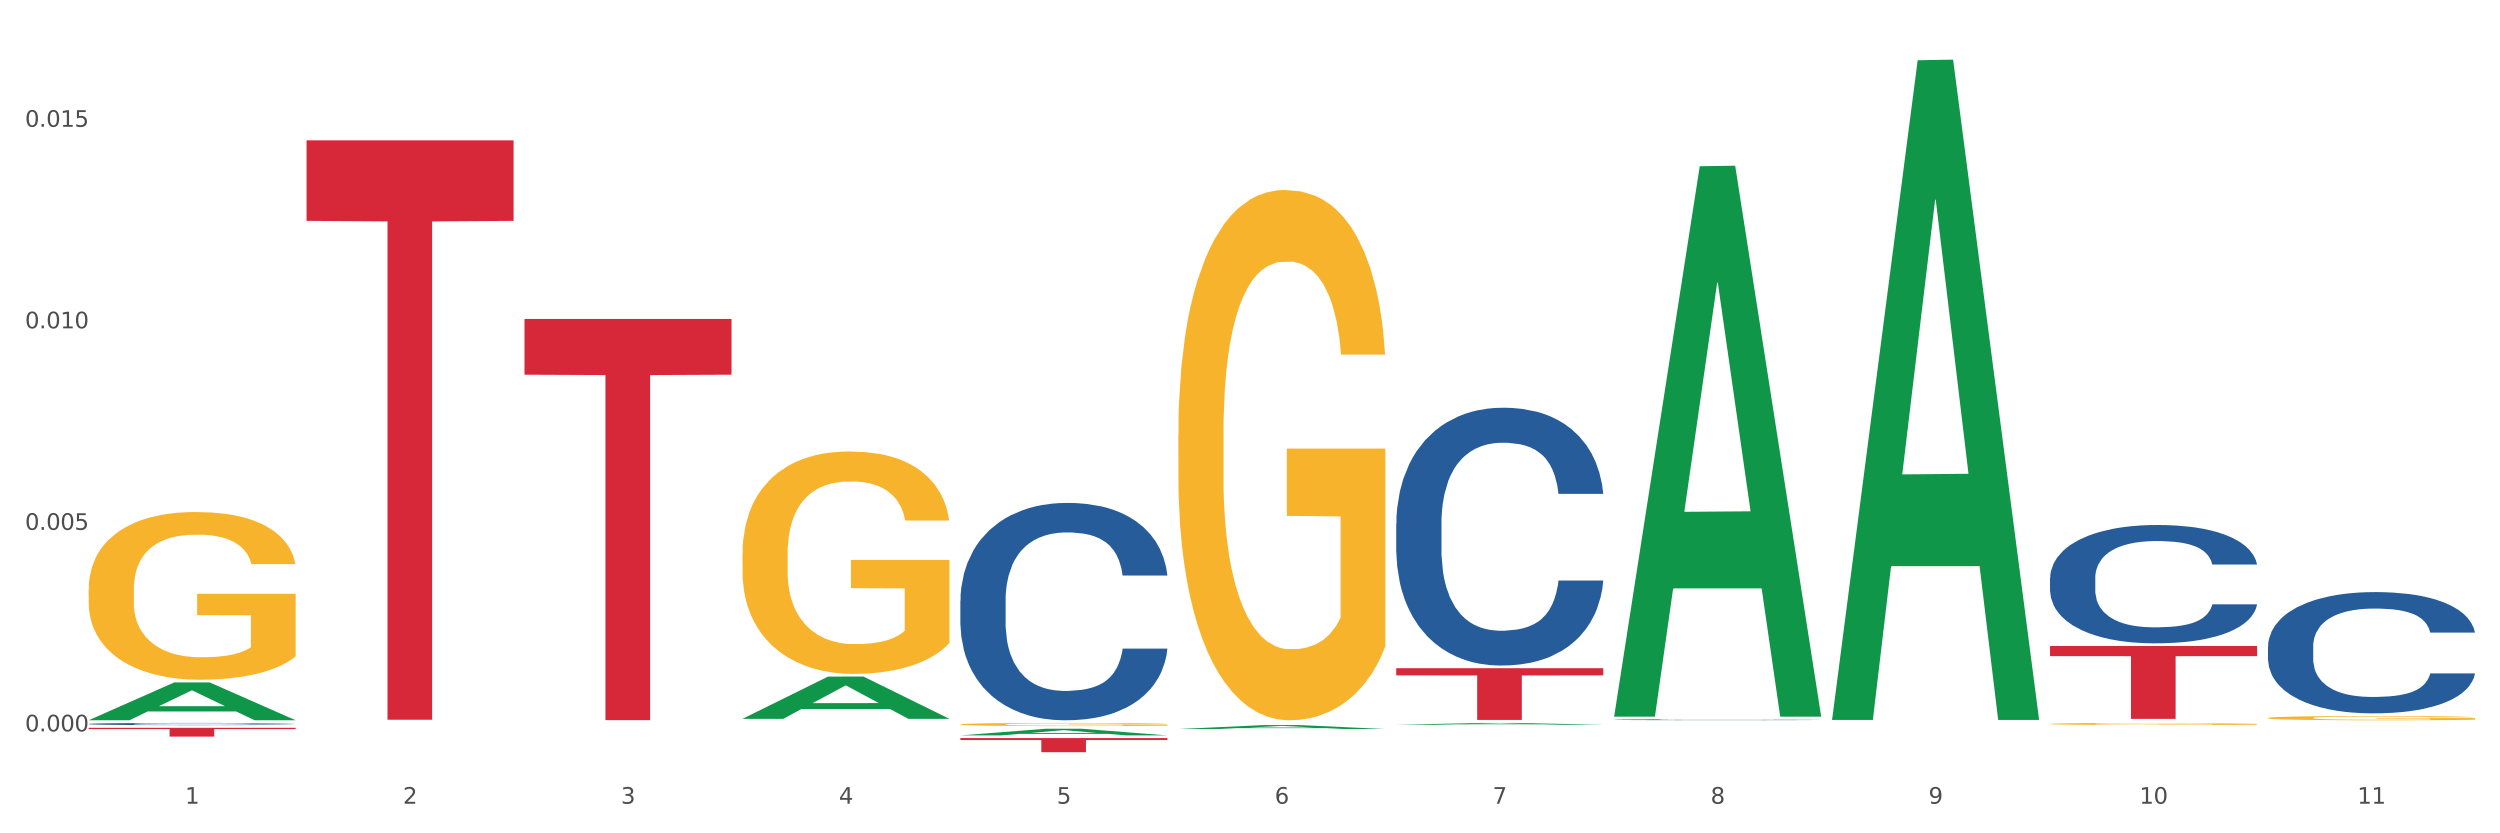 <?xml version="1.0" encoding="utf-8" standalone="no"?>
<!DOCTYPE svg PUBLIC "-//W3C//DTD SVG 1.1//EN"
  "http://www.w3.org/Graphics/SVG/1.1/DTD/svg11.dtd">
<svg xmlns:xlink="http://www.w3.org/1999/xlink" width="1080pt" height="360pt" viewBox="0 0 1080 360" xmlns="http://www.w3.org/2000/svg" version="1.1">
 <rect x="0" y="0" width="1080" height="360" fill="#333333" stroke="none"/>
 <defs>
  <style type="text/css">*{stroke-linejoin: round; stroke-linecap: butt}</style>
 </defs>
 <g id="figure_1">
  <g id="patch_1">
   <path d="M 0 360 
L 1080 360 
L 1080 0 
L 0 0 
z
" style="fill: #ffffff; stroke: #ffffff; stroke-linejoin: miter"/>
  </g>
  <g id="axes_1">
   <g id="matplotlib.axis_1">
    <g id="xtick_1">
     <g id="text_1">
      <!-- 1 -->
      <g style="fill: #4d4d4d" transform="translate(79.949 347.204) scale(0.096 -0.096)">
       <defs>
        <path id="DejaVuSans-31" d="M 794 531 
L 1825 531 
L 1825 4091 
L 703 3866 
L 703 4441 
L 1819 4666 
L 2450 4666 
L 2450 531 
L 3481 531 
L 3481 0 
L 794 0 
L 794 531 
z
" transform="scale(0.016)"/>
       </defs>
       <use xlink:href="#DejaVuSans-31"/>
      </g>
     </g>
    </g>
    <g id="xtick_2">
     <g id="text_2">
      <!-- 2 -->
      <g style="fill: #4d4d4d" transform="translate(174.097 347.204) scale(0.096 -0.096)">
       <defs>
        <path id="DejaVuSans-32" d="M 1228 531 
L 3431 531 
L 3431 0 
L 469 0 
L 469 531 
Q 828 903 1448 1529 
Q 2069 2156 2228 2338 
Q 2531 2678 2651 2914 
Q 2772 3150 2772 3378 
Q 2772 3750 2511 3984 
Q 2250 4219 1831 4219 
Q 1534 4219 1204 4116 
Q 875 4013 500 3803 
L 500 4441 
Q 881 4594 1212 4672 
Q 1544 4750 1819 4750 
Q 2544 4750 2975 4387 
Q 3406 4025 3406 3419 
Q 3406 3131 3298 2873 
Q 3191 2616 2906 2266 
Q 2828 2175 2409 1742 
Q 1991 1309 1228 531 
z
" transform="scale(0.016)"/>
       </defs>
       <use xlink:href="#DejaVuSans-32"/>
      </g>
     </g>
    </g>
    <g id="xtick_3">
     <g id="text_3">
      <!-- 3 -->
      <g style="fill: #4d4d4d" transform="translate(268.244 347.204) scale(0.096 -0.096)">
       <defs>
        <path id="DejaVuSans-33" d="M 2597 2516 
Q 3050 2419 3304 2112 
Q 3559 1806 3559 1356 
Q 3559 666 3084 287 
Q 2609 -91 1734 -91 
Q 1441 -91 1130 -33 
Q 819 25 488 141 
L 488 750 
Q 750 597 1062 519 
Q 1375 441 1716 441 
Q 2309 441 2620 675 
Q 2931 909 2931 1356 
Q 2931 1769 2642 2001 
Q 2353 2234 1838 2234 
L 1294 2234 
L 1294 2753 
L 1863 2753 
Q 2328 2753 2575 2939 
Q 2822 3125 2822 3475 
Q 2822 3834 2567 4026 
Q 2313 4219 1838 4219 
Q 1578 4219 1281 4162 
Q 984 4106 628 3988 
L 628 4550 
Q 988 4650 1302 4700 
Q 1616 4750 1894 4750 
Q 2613 4750 3031 4423 
Q 3450 4097 3450 3541 
Q 3450 3153 3228 2886 
Q 3006 2619 2597 2516 
z
" transform="scale(0.016)"/>
       </defs>
       <use xlink:href="#DejaVuSans-33"/>
      </g>
     </g>
    </g>
    <g id="xtick_4">
     <g id="text_4">
      <!-- 4 -->
      <g style="fill: #4d4d4d" transform="translate(362.392 347.204) scale(0.096 -0.096)">
       <defs>
        <path id="DejaVuSans-34" d="M 2419 4116 
L 825 1625 
L 2419 1625 
L 2419 4116 
z
M 2253 4666 
L 3047 4666 
L 3047 1625 
L 3713 1625 
L 3713 1100 
L 3047 1100 
L 3047 0 
L 2419 0 
L 2419 1100 
L 313 1100 
L 313 1709 
L 2253 4666 
z
" transform="scale(0.016)"/>
       </defs>
       <use xlink:href="#DejaVuSans-34"/>
      </g>
     </g>
    </g>
    <g id="xtick_5">
     <g id="text_5">
      <!-- 5 -->
      <g style="fill: #4d4d4d" transform="translate(456.54 347.204) scale(0.096 -0.096)">
       <defs>
        <path id="DejaVuSans-35" d="M 691 4666 
L 3169 4666 
L 3169 4134 
L 1269 4134 
L 1269 2991 
Q 1406 3038 1543 3061 
Q 1681 3084 1819 3084 
Q 2600 3084 3056 2656 
Q 3513 2228 3513 1497 
Q 3513 744 3044 326 
Q 2575 -91 1722 -91 
Q 1428 -91 1123 -41 
Q 819 9 494 109 
L 494 744 
Q 775 591 1075 516 
Q 1375 441 1709 441 
Q 2250 441 2565 725 
Q 2881 1009 2881 1497 
Q 2881 1984 2565 2268 
Q 2250 2553 1709 2553 
Q 1456 2553 1204 2497 
Q 953 2441 691 2322 
L 691 4666 
z
" transform="scale(0.016)"/>
       </defs>
       <use xlink:href="#DejaVuSans-35"/>
      </g>
     </g>
    </g>
    <g id="xtick_6">
     <g id="text_6">
      <!-- 6 -->
      <g style="fill: #4d4d4d" transform="translate(550.688 347.204) scale(0.096 -0.096)">
       <defs>
        <path id="DejaVuSans-36" d="M 2113 2584 
Q 1688 2584 1439 2293 
Q 1191 2003 1191 1497 
Q 1191 994 1439 701 
Q 1688 409 2113 409 
Q 2538 409 2786 701 
Q 3034 994 3034 1497 
Q 3034 2003 2786 2293 
Q 2538 2584 2113 2584 
z
M 3366 4563 
L 3366 3988 
Q 3128 4100 2886 4159 
Q 2644 4219 2406 4219 
Q 1781 4219 1451 3797 
Q 1122 3375 1075 2522 
Q 1259 2794 1537 2939 
Q 1816 3084 2150 3084 
Q 2853 3084 3261 2657 
Q 3669 2231 3669 1497 
Q 3669 778 3244 343 
Q 2819 -91 2113 -91 
Q 1303 -91 875 529 
Q 447 1150 447 2328 
Q 447 3434 972 4092 
Q 1497 4750 2381 4750 
Q 2619 4750 2861 4703 
Q 3103 4656 3366 4563 
z
" transform="scale(0.016)"/>
       </defs>
       <use xlink:href="#DejaVuSans-36"/>
      </g>
     </g>
    </g>
    <g id="xtick_7">
     <g id="text_7">
      <!-- 7 -->
      <g style="fill: #4d4d4d" transform="translate(644.835 347.204) scale(0.096 -0.096)">
       <defs>
        <path id="DejaVuSans-37" d="M 525 4666 
L 3525 4666 
L 3525 4397 
L 1831 0 
L 1172 0 
L 2766 4134 
L 525 4134 
L 525 4666 
z
" transform="scale(0.016)"/>
       </defs>
       <use xlink:href="#DejaVuSans-37"/>
      </g>
     </g>
    </g>
    <g id="xtick_8">
     <g id="text_8">
      <!-- 8 -->
      <g style="fill: #4d4d4d" transform="translate(738.983 347.204) scale(0.096 -0.096)">
       <defs>
        <path id="DejaVuSans-38" d="M 2034 2216 
Q 1584 2216 1326 1975 
Q 1069 1734 1069 1313 
Q 1069 891 1326 650 
Q 1584 409 2034 409 
Q 2484 409 2743 651 
Q 3003 894 3003 1313 
Q 3003 1734 2745 1975 
Q 2488 2216 2034 2216 
z
M 1403 2484 
Q 997 2584 770 2862 
Q 544 3141 544 3541 
Q 544 4100 942 4425 
Q 1341 4750 2034 4750 
Q 2731 4750 3128 4425 
Q 3525 4100 3525 3541 
Q 3525 3141 3298 2862 
Q 3072 2584 2669 2484 
Q 3125 2378 3379 2068 
Q 3634 1759 3634 1313 
Q 3634 634 3220 271 
Q 2806 -91 2034 -91 
Q 1263 -91 848 271 
Q 434 634 434 1313 
Q 434 1759 690 2068 
Q 947 2378 1403 2484 
z
M 1172 3481 
Q 1172 3119 1398 2916 
Q 1625 2713 2034 2713 
Q 2441 2713 2670 2916 
Q 2900 3119 2900 3481 
Q 2900 3844 2670 4047 
Q 2441 4250 2034 4250 
Q 1625 4250 1398 4047 
Q 1172 3844 1172 3481 
z
" transform="scale(0.016)"/>
       </defs>
       <use xlink:href="#DejaVuSans-38"/>
      </g>
     </g>
    </g>
    <g id="xtick_9">
     <g id="text_9">
      <!-- 9 -->
      <g style="fill: #4d4d4d" transform="translate(833.131 347.204) scale(0.096 -0.096)">
       <defs>
        <path id="DejaVuSans-39" d="M 703 97 
L 703 672 
Q 941 559 1184 500 
Q 1428 441 1663 441 
Q 2288 441 2617 861 
Q 2947 1281 2994 2138 
Q 2813 1869 2534 1725 
Q 2256 1581 1919 1581 
Q 1219 1581 811 2004 
Q 403 2428 403 3163 
Q 403 3881 828 4315 
Q 1253 4750 1959 4750 
Q 2769 4750 3195 4129 
Q 3622 3509 3622 2328 
Q 3622 1225 3098 567 
Q 2575 -91 1691 -91 
Q 1453 -91 1209 -44 
Q 966 3 703 97 
z
M 1959 2075 
Q 2384 2075 2632 2365 
Q 2881 2656 2881 3163 
Q 2881 3666 2632 3958 
Q 2384 4250 1959 4250 
Q 1534 4250 1286 3958 
Q 1038 3666 1038 3163 
Q 1038 2656 1286 2365 
Q 1534 2075 1959 2075 
z
" transform="scale(0.016)"/>
       </defs>
       <use xlink:href="#DejaVuSans-39"/>
      </g>
     </g>
    </g>
    <g id="xtick_10">
     <g id="text_10">
      <!-- 10 -->
      <g style="fill: #4d4d4d" transform="translate(924.224 347.204) scale(0.096 -0.096)">
       <defs>
        <path id="DejaVuSans-30" d="M 2034 4250 
Q 1547 4250 1301 3770 
Q 1056 3291 1056 2328 
Q 1056 1369 1301 889 
Q 1547 409 2034 409 
Q 2525 409 2770 889 
Q 3016 1369 3016 2328 
Q 3016 3291 2770 3770 
Q 2525 4250 2034 4250 
z
M 2034 4750 
Q 2819 4750 3233 4129 
Q 3647 3509 3647 2328 
Q 3647 1150 3233 529 
Q 2819 -91 2034 -91 
Q 1250 -91 836 529 
Q 422 1150 422 2328 
Q 422 3509 836 4129 
Q 1250 4750 2034 4750 
z
" transform="scale(0.016)"/>
       </defs>
       <use xlink:href="#DejaVuSans-31"/>
       <use xlink:href="#DejaVuSans-30" transform="translate(63.623 0)"/>
      </g>
     </g>
    </g>
    <g id="xtick_11">
     <g id="text_11">
      <!-- 11 -->
      <g style="fill: #4d4d4d" transform="translate(1018.372 347.204) scale(0.096 -0.096)">
       <use xlink:href="#DejaVuSans-31"/>
       <use xlink:href="#DejaVuSans-31" transform="translate(63.623 0)"/>
      </g>
     </g>
    </g>
    <g id="xtick_12"/>
    <g id="xtick_13"/>
    <g id="xtick_14"/>
    <g id="xtick_15"/>
    <g id="xtick_16"/>
    <g id="xtick_17"/>
    <g id="xtick_18"/>
    <g id="xtick_19"/>
    <g id="xtick_20"/>
    <g id="xtick_21"/>
   </g>
   <g id="matplotlib.axis_2">
    <g id="ytick_1">
     <g id="text_12">
      <!-- 0.000 -->
      <g style="fill: #4d4d4d" transform="translate(10.8 315.959) scale(0.096 -0.096)">
       <defs>
        <path id="DejaVuSans-2e" d="M 684 794 
L 1344 794 
L 1344 0 
L 684 0 
L 684 794 
z
" transform="scale(0.016)"/>
       </defs>
       <use xlink:href="#DejaVuSans-30"/>
       <use xlink:href="#DejaVuSans-2e" transform="translate(63.623 0)"/>
       <use xlink:href="#DejaVuSans-30" transform="translate(95.41 0)"/>
       <use xlink:href="#DejaVuSans-30" transform="translate(159.033 0)"/>
       <use xlink:href="#DejaVuSans-30" transform="translate(222.656 0)"/>
      </g>
     </g>
    </g>
    <g id="ytick_2">
     <g id="text_13">
      <!-- 0.005 -->
      <g style="fill: #4d4d4d" transform="translate(10.8 228.897) scale(0.096 -0.096)">
       <use xlink:href="#DejaVuSans-30"/>
       <use xlink:href="#DejaVuSans-2e" transform="translate(63.623 0)"/>
       <use xlink:href="#DejaVuSans-30" transform="translate(95.41 0)"/>
       <use xlink:href="#DejaVuSans-30" transform="translate(159.033 0)"/>
       <use xlink:href="#DejaVuSans-35" transform="translate(222.656 0)"/>
      </g>
     </g>
    </g>
    <g id="ytick_3">
     <g id="text_14">
      <!-- 0.010 -->
      <g style="fill: #4d4d4d" transform="translate(10.8 141.836) scale(0.096 -0.096)">
       <use xlink:href="#DejaVuSans-30"/>
       <use xlink:href="#DejaVuSans-2e" transform="translate(63.623 0)"/>
       <use xlink:href="#DejaVuSans-30" transform="translate(95.41 0)"/>
       <use xlink:href="#DejaVuSans-31" transform="translate(159.033 0)"/>
       <use xlink:href="#DejaVuSans-30" transform="translate(222.656 0)"/>
      </g>
     </g>
    </g>
    <g id="ytick_4">
     <g id="text_15">
      <!-- 0.015 -->
      <g style="fill: #4d4d4d" transform="translate(10.8 54.775) scale(0.096 -0.096)">
       <use xlink:href="#DejaVuSans-30"/>
       <use xlink:href="#DejaVuSans-2e" transform="translate(63.623 0)"/>
       <use xlink:href="#DejaVuSans-30" transform="translate(95.41 0)"/>
       <use xlink:href="#DejaVuSans-31" transform="translate(159.033 0)"/>
       <use xlink:href="#DejaVuSans-35" transform="translate(222.656 0)"/>
      </g>
     </g>
    </g>
    <g id="ytick_5"/>
    <g id="ytick_6"/>
    <g id="ytick_7"/>
   </g>
   <g id="PolyCollection_1">
    <path d="M 38.283 311.134 
L 38.375 311.119 
L 75.258 294.81 
L 90.564 294.795 
L 127.723 311.165 
L 110.02 311.165 
L 101.998 307.353 
L 63.916 307.353 
L 63.64 307.415 
L 55.894 311.165 
L 38.283 311.165 
L 38.283 311.134 
L 68.711 305.078 
L 97.203 305.063 
L 83.095 298.284 
L 82.911 298.254 
L 82.727 298.3 
L 68.619 305.063 
L 68.711 305.078 
L 38.283 311.134 
z
" clip-path="url(#p8e121daa1c)" style="fill: #109648"/>
    <path d="M 38.283 254.676 
L 38.389 254.61 
L 38.389 252.228 
L 38.6 250.177 
L 39.656 245.214 
L 41.24 241.112 
L 42.401 238.928 
L 43.563 237.141 
L 44.936 235.355 
L 46.625 233.502 
L 49.687 230.789 
L 51.588 229.4 
L 53.911 227.944 
L 58.135 225.827 
L 61.197 224.636 
L 64.365 223.643 
L 69.54 222.452 
L 72.919 221.923 
L 76.509 221.526 
L 80.838 221.261 
L 84.112 221.195 
L 91.292 221.394 
L 97.417 221.989 
L 100.374 222.452 
L 104.175 223.246 
L 106.182 223.776 
L 109.455 224.834 
L 112.834 226.224 
L 115.157 227.415 
L 118.642 229.665 
L 121.282 231.914 
L 123.711 234.693 
L 124.978 236.612 
L 125.928 238.399 
L 126.773 240.45 
L 127.618 243.692 
L 108.61 243.692 
L 107.871 241.376 
L 106.71 239.193 
L 105.02 237.075 
L 103.542 235.752 
L 101.007 234.098 
L 98.684 233.039 
L 96.256 232.245 
L 93.299 231.583 
L 90.976 231.253 
L 87.702 230.988 
L 81.261 231.054 
L 76.931 231.583 
L 73.975 232.245 
L 72.074 232.841 
L 70.384 233.502 
L 68.484 234.429 
L 66.266 235.818 
L 64.682 237.075 
L 63.098 238.663 
L 61.831 240.251 
L 60.669 242.104 
L 59.719 244.089 
L 58.98 246.14 
L 58.346 248.655 
L 57.818 252.823 
L 57.818 261.888 
L 58.03 263.939 
L 58.558 266.652 
L 59.191 268.704 
L 60.247 271.152 
L 61.197 272.806 
L 62.993 275.188 
L 64.999 277.173 
L 66.583 278.43 
L 68.167 279.489 
L 70.912 280.945 
L 73.975 282.136 
L 76.615 282.863 
L 80.205 283.525 
L 82.634 283.79 
L 84.745 283.922 
L 89.92 283.922 
L 93.616 283.724 
L 97.734 283.26 
L 100.902 282.665 
L 103.542 281.937 
L 106.498 280.746 
L 108.399 279.621 
L 108.399 265.792 
L 85.168 265.726 
L 85.168 256.529 
L 127.723 256.529 
L 127.723 283.525 
L 125.928 284.915 
L 123.922 286.172 
L 121.81 287.297 
L 118.642 288.686 
L 114.841 290.01 
L 111.461 290.936 
L 107.871 291.73 
L 103.647 292.458 
L 98.156 293.12 
L 94.777 293.384 
L 90.553 293.583 
L 85.59 293.649 
L 81.261 293.517 
L 77.037 293.186 
L 72.602 292.59 
L 68.272 291.73 
L 64.999 290.87 
L 61.725 289.811 
L 58.241 288.422 
L 55.495 287.098 
L 53.383 285.907 
L 51.06 284.385 
L 48.526 282.4 
L 46.625 280.614 
L 44.936 278.761 
L 43.14 276.379 
L 41.873 274.328 
L 40.606 271.747 
L 39.867 269.828 
L 39.022 266.851 
L 38.389 262.682 
L 38.283 254.676 
z
" clip-path="url(#p8e121daa1c)" style="fill: #f7b32b"/>
    <path d="M 226.578 137.78 
L 316.019 137.78 
L 316.019 161.866 
L 280.836 162.029 
L 280.836 311.104 
L 261.549 311.104 
L 261.549 162.029 
L 226.578 161.866 
L 226.578 137.943 
L 226.578 137.78 
z
" clip-path="url(#p8e121daa1c)" style="fill: #d62839"/>
    <path d="M 132.431 60.628 
L 221.871 60.628 
L 221.871 95.413 
L 186.688 95.648 
L 186.688 310.934 
L 167.401 310.934 
L 167.401 95.648 
L 132.431 95.413 
L 132.431 60.863 
L 132.431 60.628 
z
" clip-path="url(#p8e121daa1c)" style="fill: #d62839"/>
    <path d="M 38.283 314.422 
L 127.723 314.422 
L 127.723 314.95 
L 92.541 314.954 
L 92.541 318.224 
L 73.254 318.224 
L 73.254 314.954 
L 38.283 314.95 
L 38.283 314.425 
L 38.283 314.422 
z
" clip-path="url(#p8e121daa1c)" style="fill: #d62839"/>
    <path d="M 38.283 312.745 
L 38.389 312.744 
L 38.389 312.719 
L 38.706 312.686 
L 39.869 312.624 
L 41.349 312.577 
L 43.886 312.523 
L 45.261 312.5 
L 47.058 312.474 
L 50.758 312.433 
L 54.987 312.398 
L 57.947 312.378 
L 60.167 312.366 
L 65.136 312.344 
L 67.991 312.334 
L 70.951 312.326 
L 73.488 312.321 
L 77.717 312.315 
L 81.1 312.312 
L 85.012 312.311 
L 88.289 312.312 
L 92.624 312.316 
L 98.967 312.326 
L 101.399 312.332 
L 104.676 312.343 
L 108.059 312.357 
L 110.808 312.371 
L 113.98 312.391 
L 117.257 312.418 
L 120.429 312.451 
L 122.649 312.482 
L 124.446 312.515 
L 126.032 312.554 
L 127.195 312.598 
L 127.723 312.634 
L 108.376 312.634 
L 107.848 312.601 
L 106.79 312.566 
L 105.733 312.542 
L 104.57 312.523 
L 102.773 312.501 
L 101.187 312.487 
L 98.544 312.47 
L 96.113 312.459 
L 94.104 312.453 
L 91.672 312.448 
L 86.492 312.443 
L 82.792 312.443 
L 80.466 312.444 
L 77.611 312.449 
L 75.18 312.455 
L 72.325 312.465 
L 70.105 312.477 
L 67.885 312.492 
L 66.616 312.502 
L 64.713 312.522 
L 63.445 312.538 
L 61.753 312.565 
L 60.802 312.584 
L 59.11 312.635 
L 58.37 312.672 
L 58.053 312.697 
L 57.841 312.725 
L 57.841 312.863 
L 58.476 312.924 
L 59.004 312.951 
L 59.85 312.981 
L 61.436 313.019 
L 63.762 313.057 
L 66.193 313.085 
L 68.202 313.101 
L 70.105 313.114 
L 72.008 313.123 
L 74.334 313.132 
L 76.237 313.137 
L 79.091 313.143 
L 82.475 313.145 
L 85.118 313.145 
L 90.509 313.141 
L 92.941 313.136 
L 95.267 313.13 
L 97.804 313.121 
L 99.813 313.11 
L 100.976 313.102 
L 102.879 313.085 
L 104.359 313.068 
L 105.628 313.048 
L 106.473 313.03 
L 107.425 313.004 
L 108.165 312.974 
L 108.376 312.958 
L 127.723 312.958 
L 127.3 312.989 
L 126.56 313.02 
L 125.08 313.062 
L 123.917 313.085 
L 122.12 313.114 
L 120.217 313.139 
L 117.574 313.166 
L 115.142 313.187 
L 112.605 313.204 
L 109.856 313.22 
L 104.887 313.242 
L 103.09 313.248 
L 99.284 313.259 
L 96.324 313.265 
L 91.989 313.271 
L 87.549 313.275 
L 82.897 313.276 
L 78.774 313.274 
L 74.228 313.269 
L 71.374 313.263 
L 68.202 313.255 
L 64.502 313.243 
L 61.013 313.228 
L 57.736 313.21 
L 54.67 313.19 
L 51.815 313.167 
L 48.115 313.129 
L 45.366 313.092 
L 43.358 313.058 
L 41.983 313.029 
L 40.609 312.992 
L 39.869 312.967 
L 38.706 312.905 
L 38.283 312.848 
L 38.283 312.745 
z
" clip-path="url(#p8e121daa1c)" style="fill: #255c99"/>
    <path d="M 414.874 259.449 
L 414.979 259.363 
L 414.979 256.961 
L 415.297 253.702 
L 416.46 247.699 
L 417.94 243.153 
L 420.477 237.836 
L 421.851 235.606 
L 423.649 233.119 
L 427.349 229.088 
L 431.578 225.657 
L 434.538 223.77 
L 436.758 222.569 
L 441.727 220.425 
L 444.581 219.482 
L 447.542 218.71 
L 450.079 218.195 
L 454.308 217.595 
L 457.691 217.338 
L 461.603 217.252 
L 464.88 217.338 
L 469.214 217.681 
L 475.558 218.71 
L 477.989 219.31 
L 481.267 220.34 
L 484.65 221.712 
L 487.399 223.084 
L 490.57 225.057 
L 493.848 227.63 
L 497.019 230.889 
L 499.239 233.891 
L 501.037 237.064 
L 502.622 240.923 
L 503.785 245.126 
L 504.314 248.642 
L 484.967 248.642 
L 484.438 245.469 
L 483.381 242.038 
L 482.324 239.723 
L 481.161 237.836 
L 479.364 235.692 
L 477.778 234.319 
L 475.135 232.69 
L 472.703 231.661 
L 470.695 231.06 
L 468.263 230.546 
L 463.083 230.031 
L 459.382 230.031 
L 457.057 230.203 
L 454.202 230.631 
L 451.77 231.232 
L 448.916 232.261 
L 446.696 233.376 
L 444.476 234.834 
L 443.207 235.863 
L 441.304 237.75 
L 440.035 239.294 
L 438.344 241.952 
L 437.392 243.839 
L 435.701 248.728 
L 434.961 252.33 
L 434.644 254.817 
L 434.432 257.562 
L 434.432 270.941 
L 435.066 276.945 
L 435.595 279.518 
L 436.441 282.434 
L 438.027 286.207 
L 440.353 289.895 
L 442.784 292.554 
L 444.793 294.184 
L 446.696 295.384 
L 448.599 296.328 
L 450.925 297.185 
L 452.828 297.7 
L 455.682 298.215 
L 459.065 298.472 
L 461.708 298.472 
L 467.1 298.043 
L 469.532 297.614 
L 471.858 297.014 
L 474.395 296.07 
L 476.404 295.041 
L 477.566 294.269 
L 479.469 292.64 
L 480.95 290.924 
L 482.218 288.952 
L 483.064 287.237 
L 484.015 284.664 
L 484.756 281.748 
L 484.967 280.204 
L 504.314 280.204 
L 503.891 283.291 
L 503.151 286.293 
L 501.671 290.324 
L 500.508 292.64 
L 498.711 295.47 
L 496.808 297.871 
L 494.165 300.53 
L 491.733 302.503 
L 489.196 304.218 
L 486.447 305.762 
L 481.478 307.906 
L 479.681 308.506 
L 475.875 309.536 
L 472.915 310.136 
L 468.58 310.736 
L 464.14 311.079 
L 459.488 311.165 
L 455.365 310.994 
L 450.819 310.479 
L 447.964 309.964 
L 444.793 309.193 
L 441.093 307.992 
L 437.604 306.534 
L 434.326 304.818 
L 431.26 302.846 
L 428.406 300.616 
L 424.706 296.928 
L 421.957 293.326 
L 419.948 289.981 
L 418.574 287.151 
L 417.2 283.549 
L 416.46 281.061 
L 415.297 275.058 
L 414.874 269.483 
L 414.874 259.449 
z
" clip-path="url(#p8e121daa1c)" style="fill: #255c99"/>
    <path d="M 603.169 226.181 
L 603.275 226.079 
L 603.275 223.231 
L 603.592 219.365 
L 604.755 212.244 
L 606.235 206.852 
L 608.772 200.545 
L 610.147 197.9 
L 611.944 194.949 
L 615.644 190.168 
L 619.873 186.099 
L 622.833 183.861 
L 625.053 182.436 
L 630.022 179.893 
L 632.877 178.774 
L 635.837 177.858 
L 638.374 177.248 
L 642.603 176.536 
L 645.986 176.231 
L 649.898 176.129 
L 653.175 176.231 
L 657.51 176.638 
L 663.853 177.858 
L 666.285 178.57 
L 669.562 179.791 
L 672.945 181.419 
L 675.694 183.047 
L 678.866 185.387 
L 682.143 188.438 
L 685.315 192.304 
L 687.535 195.865 
L 689.332 199.629 
L 690.918 204.207 
L 692.081 209.192 
L 692.609 213.363 
L 673.262 213.363 
L 672.734 209.599 
L 671.676 205.53 
L 670.619 202.783 
L 669.456 200.545 
L 667.659 198.001 
L 666.073 196.374 
L 663.43 194.441 
L 660.999 193.22 
L 658.99 192.508 
L 656.558 191.897 
L 651.378 191.287 
L 647.678 191.287 
L 645.352 191.49 
L 642.497 191.999 
L 640.066 192.711 
L 637.211 193.932 
L 634.991 195.255 
L 632.771 196.984 
L 631.502 198.205 
L 629.599 200.443 
L 628.331 202.274 
L 626.639 205.428 
L 625.688 207.666 
L 623.996 213.465 
L 623.256 217.737 
L 622.939 220.688 
L 622.727 223.943 
L 622.727 239.813 
L 623.362 246.935 
L 623.89 249.987 
L 624.736 253.446 
L 626.322 257.922 
L 628.648 262.296 
L 631.079 265.45 
L 633.088 267.383 
L 634.991 268.807 
L 636.894 269.926 
L 639.22 270.944 
L 641.123 271.554 
L 643.977 272.164 
L 647.361 272.47 
L 650.004 272.47 
L 655.395 271.961 
L 657.827 271.452 
L 660.153 270.74 
L 662.69 269.621 
L 664.699 268.4 
L 665.862 267.485 
L 667.765 265.552 
L 669.245 263.517 
L 670.514 261.177 
L 671.359 259.143 
L 672.311 256.091 
L 673.051 252.632 
L 673.262 250.8 
L 692.609 250.8 
L 692.186 254.463 
L 691.446 258.024 
L 689.966 262.805 
L 688.803 265.552 
L 687.006 268.909 
L 685.103 271.757 
L 682.46 274.911 
L 680.028 277.251 
L 677.491 279.286 
L 674.742 281.117 
L 669.773 283.66 
L 667.976 284.372 
L 664.17 285.593 
L 661.21 286.305 
L 656.875 287.017 
L 652.435 287.424 
L 647.783 287.526 
L 643.66 287.322 
L 639.114 286.712 
L 636.26 286.102 
L 633.088 285.186 
L 629.388 283.762 
L 625.899 282.032 
L 622.622 279.998 
L 619.556 277.658 
L 616.701 275.013 
L 613.001 270.638 
L 610.252 266.366 
L 608.244 262.398 
L 606.869 259.041 
L 605.495 254.768 
L 604.755 251.818 
L 603.592 244.697 
L 603.169 238.084 
L 603.169 226.181 
z
" clip-path="url(#p8e121daa1c)" style="fill: #255c99"/>
    <path d="M 697.317 310.92 
L 697.422 310.919 
L 697.422 310.91 
L 697.74 310.897 
L 698.903 310.873 
L 700.383 310.855 
L 702.92 310.834 
L 704.294 310.825 
L 706.092 310.816 
L 709.792 310.8 
L 714.021 310.786 
L 716.981 310.779 
L 719.201 310.774 
L 724.17 310.765 
L 727.024 310.762 
L 729.985 310.759 
L 732.522 310.757 
L 736.751 310.754 
L 740.134 310.753 
L 744.046 310.753 
L 747.323 310.753 
L 751.657 310.755 
L 758.001 310.759 
L 760.432 310.761 
L 763.71 310.765 
L 767.093 310.771 
L 769.842 310.776 
L 773.013 310.784 
L 776.291 310.794 
L 779.462 310.807 
L 781.682 310.819 
L 783.48 310.831 
L 785.065 310.846 
L 786.228 310.863 
L 786.757 310.877 
L 767.41 310.877 
L 766.881 310.864 
L 765.824 310.851 
L 764.767 310.842 
L 763.604 310.834 
L 761.807 310.826 
L 760.221 310.82 
L 757.578 310.814 
L 755.146 310.81 
L 753.138 310.807 
L 750.706 310.805 
L 745.526 310.803 
L 741.825 310.803 
L 739.5 310.804 
L 736.645 310.806 
L 734.213 310.808 
L 731.359 310.812 
L 729.139 310.817 
L 726.919 310.822 
L 725.65 310.826 
L 723.747 310.834 
L 722.478 310.84 
L 720.787 310.851 
L 719.835 310.858 
L 718.144 310.877 
L 717.404 310.892 
L 717.087 310.901 
L 716.875 310.912 
L 716.875 310.965 
L 717.509 310.989 
L 718.038 310.999 
L 718.884 311.011 
L 720.47 311.025 
L 722.796 311.04 
L 725.227 311.051 
L 727.236 311.057 
L 729.139 311.062 
L 731.042 311.065 
L 733.368 311.069 
L 735.271 311.071 
L 738.125 311.073 
L 741.508 311.074 
L 744.151 311.074 
L 749.543 311.072 
L 751.975 311.071 
L 754.301 311.068 
L 756.838 311.064 
L 758.847 311.06 
L 760.009 311.057 
L 761.912 311.051 
L 763.393 311.044 
L 764.661 311.036 
L 765.507 311.03 
L 766.458 311.019 
L 767.199 311.008 
L 767.41 311.002 
L 786.757 311.002 
L 786.334 311.014 
L 785.594 311.026 
L 784.114 311.042 
L 782.951 311.051 
L 781.154 311.062 
L 779.251 311.072 
L 776.608 311.082 
L 774.176 311.09 
L 771.639 311.097 
L 768.89 311.103 
L 763.921 311.111 
L 762.124 311.114 
L 758.318 311.118 
L 755.358 311.12 
L 751.023 311.122 
L 746.583 311.124 
L 741.931 311.124 
L 737.808 311.123 
L 733.262 311.121 
L 730.407 311.119 
L 727.236 311.116 
L 723.536 311.112 
L 720.047 311.106 
L 716.769 311.099 
L 713.704 311.091 
L 710.849 311.082 
L 707.149 311.068 
L 704.4 311.054 
L 702.391 311.04 
L 701.017 311.029 
L 699.643 311.015 
L 698.903 311.005 
L 697.74 310.981 
L 697.317 310.959 
L 697.317 310.92 
z
" clip-path="url(#p8e121daa1c)" style="fill: #255c99"/>
    <path d="M 885.612 249.765 
L 885.718 249.718 
L 885.718 248.411 
L 886.035 246.637 
L 887.198 243.369 
L 888.678 240.895 
L 891.215 238 
L 892.59 236.786 
L 894.387 235.432 
L 898.087 233.238 
L 902.316 231.37 
L 905.276 230.343 
L 907.496 229.69 
L 912.465 228.522 
L 915.32 228.009 
L 918.28 227.589 
L 920.817 227.309 
L 925.046 226.982 
L 928.429 226.842 
L 932.341 226.795 
L 935.618 226.842 
L 939.953 227.028 
L 946.296 227.589 
L 948.728 227.916 
L 952.005 228.476 
L 955.388 229.223 
L 958.137 229.97 
L 961.309 231.044 
L 964.586 232.444 
L 967.758 234.218 
L 969.978 235.852 
L 971.775 237.58 
L 973.361 239.681 
L 974.524 241.968 
L 975.052 243.882 
L 955.705 243.882 
L 955.177 242.155 
L 954.119 240.288 
L 953.062 239.027 
L 951.899 238 
L 950.102 236.833 
L 948.516 236.086 
L 945.873 235.199 
L 943.442 234.638 
L 941.433 234.312 
L 939.001 234.032 
L 933.821 233.751 
L 930.121 233.751 
L 927.795 233.845 
L 924.94 234.078 
L 922.509 234.405 
L 919.654 234.965 
L 917.434 235.572 
L 915.214 236.366 
L 913.945 236.926 
L 912.042 237.953 
L 910.774 238.794 
L 909.082 240.241 
L 908.131 241.268 
L 906.439 243.929 
L 905.699 245.89 
L 905.382 247.244 
L 905.17 248.738 
L 905.17 256.021 
L 905.805 259.289 
L 906.333 260.69 
L 907.179 262.277 
L 908.765 264.331 
L 911.091 266.339 
L 913.522 267.786 
L 915.531 268.673 
L 917.434 269.327 
L 919.337 269.84 
L 921.663 270.307 
L 923.566 270.587 
L 926.42 270.868 
L 929.804 271.008 
L 932.447 271.008 
L 937.838 270.774 
L 940.27 270.541 
L 942.596 270.214 
L 945.133 269.7 
L 947.142 269.14 
L 948.305 268.72 
L 950.208 267.833 
L 951.688 266.899 
L 952.957 265.825 
L 953.802 264.892 
L 954.754 263.491 
L 955.494 261.904 
L 955.705 261.063 
L 975.052 261.063 
L 974.629 262.744 
L 973.889 264.378 
L 972.409 266.572 
L 971.246 267.833 
L 969.449 269.374 
L 967.546 270.681 
L 964.903 272.128 
L 962.471 273.202 
L 959.934 274.136 
L 957.185 274.976 
L 952.217 276.143 
L 950.419 276.47 
L 946.613 277.03 
L 943.653 277.357 
L 939.319 277.684 
L 934.878 277.871 
L 930.226 277.917 
L 926.103 277.824 
L 921.557 277.544 
L 918.703 277.264 
L 915.531 276.844 
L 911.831 276.19 
L 908.342 275.396 
L 905.065 274.462 
L 901.999 273.389 
L 899.144 272.175 
L 895.444 270.167 
L 892.695 268.206 
L 890.687 266.386 
L 889.312 264.845 
L 887.938 262.884 
L 887.198 261.53 
L 886.035 258.262 
L 885.612 255.227 
L 885.612 249.765 
z
" clip-path="url(#p8e121daa1c)" style="fill: #255c99"/>
    <path d="M 979.76 279.318 
L 979.865 279.271 
L 979.865 277.931 
L 980.183 276.113 
L 981.346 272.764 
L 982.826 270.229 
L 985.363 267.263 
L 986.737 266.019 
L 988.535 264.632 
L 992.235 262.383 
L 996.464 260.47 
L 999.424 259.417 
L 1001.644 258.747 
L 1006.613 257.551 
L 1009.467 257.025 
L 1012.428 256.595 
L 1014.965 256.307 
L 1019.194 255.973 
L 1022.577 255.829 
L 1026.489 255.781 
L 1029.766 255.829 
L 1034.101 256.02 
L 1040.444 256.595 
L 1042.875 256.929 
L 1046.153 257.503 
L 1049.536 258.269 
L 1052.285 259.034 
L 1055.456 260.135 
L 1058.734 261.57 
L 1061.905 263.388 
L 1064.125 265.062 
L 1065.923 266.832 
L 1067.508 268.985 
L 1068.671 271.329 
L 1069.2 273.291 
L 1049.853 273.291 
L 1049.324 271.521 
L 1048.267 269.607 
L 1047.21 268.315 
L 1046.047 267.263 
L 1044.25 266.067 
L 1042.664 265.301 
L 1040.021 264.392 
L 1037.589 263.818 
L 1035.581 263.483 
L 1033.149 263.196 
L 1027.969 262.909 
L 1024.268 262.909 
L 1021.943 263.005 
L 1019.088 263.244 
L 1016.656 263.579 
L 1013.802 264.153 
L 1011.582 264.775 
L 1009.362 265.588 
L 1008.093 266.162 
L 1006.19 267.215 
L 1004.921 268.076 
L 1003.23 269.559 
L 1002.278 270.612 
L 1000.587 273.338 
L 999.847 275.348 
L 999.53 276.735 
L 999.318 278.266 
L 999.318 285.729 
L 999.952 289.078 
L 1000.481 290.513 
L 1001.327 292.14 
L 1002.913 294.244 
L 1005.239 296.302 
L 1007.67 297.785 
L 1009.679 298.694 
L 1011.582 299.363 
L 1013.485 299.89 
L 1015.811 300.368 
L 1017.714 300.655 
L 1020.568 300.942 
L 1023.951 301.086 
L 1026.594 301.086 
L 1031.986 300.846 
L 1034.418 300.607 
L 1036.744 300.272 
L 1039.281 299.746 
L 1041.29 299.172 
L 1042.452 298.741 
L 1044.355 297.832 
L 1045.836 296.876 
L 1047.104 295.775 
L 1047.95 294.819 
L 1048.901 293.383 
L 1049.642 291.757 
L 1049.853 290.896 
L 1069.2 290.896 
L 1068.777 292.618 
L 1068.037 294.292 
L 1066.557 296.541 
L 1065.394 297.832 
L 1063.597 299.411 
L 1061.694 300.751 
L 1059.051 302.234 
L 1056.619 303.334 
L 1054.082 304.291 
L 1051.333 305.152 
L 1046.364 306.348 
L 1044.567 306.683 
L 1040.761 307.257 
L 1037.801 307.592 
L 1033.466 307.927 
L 1029.026 308.118 
L 1024.374 308.166 
L 1020.251 308.07 
L 1015.705 307.783 
L 1012.851 307.496 
L 1009.679 307.066 
L 1005.979 306.396 
L 1002.49 305.583 
L 999.212 304.626 
L 996.147 303.525 
L 993.292 302.282 
L 989.592 300.224 
L 986.843 298.215 
L 984.834 296.349 
L 983.46 294.771 
L 982.086 292.761 
L 981.346 291.374 
L 980.183 288.025 
L 979.76 284.916 
L 979.76 279.318 
z
" clip-path="url(#p8e121daa1c)" style="fill: #255c99"/>
    <path d="M 979.76 310.168 
L 979.865 310.167 
L 979.865 310.106 
L 980.077 310.053 
L 981.132 309.926 
L 982.716 309.821 
L 983.878 309.766 
L 985.04 309.72 
L 986.412 309.674 
L 988.102 309.627 
L 991.164 309.557 
L 993.065 309.522 
L 995.388 309.485 
L 999.612 309.431 
L 1002.674 309.4 
L 1005.842 309.375 
L 1011.016 309.344 
L 1014.395 309.331 
L 1017.986 309.321 
L 1022.315 309.314 
L 1025.589 309.312 
L 1032.769 309.317 
L 1038.894 309.332 
L 1041.85 309.344 
L 1045.652 309.365 
L 1047.658 309.378 
L 1050.932 309.405 
L 1054.311 309.441 
L 1056.634 309.471 
L 1060.119 309.529 
L 1062.759 309.586 
L 1065.187 309.657 
L 1066.454 309.706 
L 1067.405 309.752 
L 1068.25 309.805 
L 1069.094 309.887 
L 1050.087 309.887 
L 1049.348 309.828 
L 1048.186 309.772 
L 1046.497 309.718 
L 1045.018 309.684 
L 1042.484 309.642 
L 1040.161 309.615 
L 1037.732 309.595 
L 1034.776 309.578 
L 1032.452 309.569 
L 1029.179 309.563 
L 1022.738 309.564 
L 1018.408 309.578 
L 1015.451 309.595 
L 1013.551 309.61 
L 1011.861 309.627 
L 1009.96 309.651 
L 1007.743 309.686 
L 1006.159 309.718 
L 1004.575 309.759 
L 1003.308 309.799 
L 1002.146 309.847 
L 1001.196 309.898 
L 1000.457 309.95 
L 999.823 310.014 
L 999.295 310.121 
L 999.295 310.353 
L 999.506 310.405 
L 1000.034 310.475 
L 1000.668 310.527 
L 1001.724 310.59 
L 1002.674 310.632 
L 1004.469 310.693 
L 1006.476 310.744 
L 1008.06 310.776 
L 1009.644 310.803 
L 1012.389 310.84 
L 1015.451 310.871 
L 1018.091 310.889 
L 1021.682 310.906 
L 1024.11 310.913 
L 1026.222 310.916 
L 1031.396 310.916 
L 1035.092 310.911 
L 1039.211 310.899 
L 1042.378 310.884 
L 1045.018 310.866 
L 1047.975 310.835 
L 1049.876 310.806 
L 1049.876 310.453 
L 1026.645 310.451 
L 1026.645 310.216 
L 1069.2 310.216 
L 1069.2 310.906 
L 1067.405 310.942 
L 1065.399 310.974 
L 1063.287 311.003 
L 1060.119 311.038 
L 1056.317 311.072 
L 1052.938 311.096 
L 1049.348 311.116 
L 1045.124 311.135 
L 1039.633 311.152 
L 1036.254 311.158 
L 1032.03 311.163 
L 1027.067 311.165 
L 1022.738 311.162 
L 1018.514 311.153 
L 1014.079 311.138 
L 1009.749 311.116 
L 1006.476 311.094 
L 1003.202 311.067 
L 999.717 311.031 
L 996.972 310.998 
L 994.86 310.967 
L 992.537 310.928 
L 990.003 310.877 
L 988.102 310.832 
L 986.412 310.784 
L 984.617 310.723 
L 983.35 310.671 
L 982.083 310.605 
L 981.344 310.556 
L 980.499 310.48 
L 979.865 310.373 
L 979.76 310.168 
z
" clip-path="url(#p8e121daa1c)" style="fill: #f7b32b"/>
    <path d="M 885.612 312.716 
L 885.718 312.716 
L 885.718 312.687 
L 885.929 312.662 
L 886.985 312.602 
L 888.569 312.552 
L 889.73 312.526 
L 890.892 312.504 
L 892.265 312.483 
L 893.954 312.46 
L 897.016 312.427 
L 898.917 312.411 
L 901.24 312.393 
L 905.464 312.367 
L 908.526 312.353 
L 911.694 312.341 
L 916.869 312.327 
L 920.248 312.32 
L 923.838 312.315 
L 928.167 312.312 
L 931.441 312.311 
L 938.622 312.314 
L 944.746 312.321 
L 947.703 312.327 
L 951.504 312.336 
L 953.511 312.343 
L 956.784 312.355 
L 960.163 312.372 
L 962.486 312.387 
L 965.971 312.414 
L 968.611 312.441 
L 971.04 312.475 
L 972.307 312.498 
L 973.257 312.519 
L 974.102 312.544 
L 974.947 312.583 
L 955.939 312.583 
L 955.2 312.555 
L 954.039 312.529 
L 952.349 312.503 
L 950.871 312.487 
L 948.336 312.467 
L 946.013 312.455 
L 943.585 312.445 
L 940.628 312.437 
L 938.305 312.433 
L 935.031 312.43 
L 928.59 312.431 
L 924.26 312.437 
L 921.304 312.445 
L 919.403 312.452 
L 917.713 312.46 
L 915.813 312.471 
L 913.595 312.488 
L 912.011 312.503 
L 910.427 312.523 
L 909.16 312.542 
L 907.999 312.564 
L 907.048 312.588 
L 906.309 312.613 
L 905.675 312.643 
L 905.147 312.694 
L 905.147 312.804 
L 905.359 312.828 
L 905.887 312.861 
L 906.52 312.886 
L 907.576 312.916 
L 908.526 312.936 
L 910.322 312.964 
L 912.328 312.988 
L 913.912 313.004 
L 915.496 313.016 
L 918.241 313.034 
L 921.304 313.048 
L 923.944 313.057 
L 927.534 313.065 
L 929.963 313.069 
L 932.075 313.07 
L 937.249 313.07 
L 940.945 313.068 
L 945.063 313.062 
L 948.231 313.055 
L 950.871 313.046 
L 953.827 313.032 
L 955.728 313.018 
L 955.728 312.851 
L 932.497 312.85 
L 932.497 312.739 
L 975.052 312.739 
L 975.052 313.065 
L 973.257 313.082 
L 971.251 313.097 
L 969.139 313.111 
L 965.971 313.128 
L 962.17 313.144 
L 958.79 313.155 
L 955.2 313.165 
L 950.976 313.173 
L 945.485 313.181 
L 942.106 313.185 
L 937.882 313.187 
L 932.919 313.188 
L 928.59 313.186 
L 924.366 313.182 
L 919.931 313.175 
L 915.601 313.165 
L 912.328 313.154 
L 909.054 313.141 
L 905.57 313.125 
L 902.824 313.109 
L 900.712 313.094 
L 898.389 313.076 
L 895.855 313.052 
L 893.954 313.03 
L 892.265 313.008 
L 890.469 312.979 
L 889.202 312.954 
L 887.935 312.923 
L 887.196 312.9 
L 886.351 312.864 
L 885.718 312.813 
L 885.612 312.716 
z
" clip-path="url(#p8e121daa1c)" style="fill: #f7b32b"/>
    <path d="M 509.021 187.931 
L 509.127 187.722 
L 509.127 180.19 
L 509.338 173.704 
L 510.394 158.012 
L 511.978 145.04 
L 513.14 138.136 
L 514.301 132.487 
L 515.674 126.837 
L 517.363 120.979 
L 520.426 112.401 
L 522.327 108.007 
L 524.65 103.404 
L 528.874 96.709 
L 531.936 92.943 
L 535.104 89.804 
L 540.278 86.038 
L 543.657 84.365 
L 547.247 83.109 
L 551.577 82.272 
L 554.85 82.063 
L 562.031 82.691 
L 568.155 84.574 
L 571.112 86.038 
L 574.914 88.549 
L 576.92 90.223 
L 580.193 93.571 
L 583.573 97.964 
L 585.896 101.73 
L 589.38 108.844 
L 592.02 115.958 
L 594.449 124.745 
L 595.716 130.813 
L 596.667 136.462 
L 597.511 142.948 
L 598.356 153.2 
L 579.349 153.2 
L 578.609 145.877 
L 577.448 138.972 
L 575.758 132.277 
L 574.28 128.093 
L 571.746 122.862 
L 569.423 119.515 
L 566.994 117.004 
L 564.037 114.912 
L 561.714 113.865 
L 558.441 113.029 
L 551.999 113.238 
L 547.67 114.912 
L 544.713 117.004 
L 542.812 118.887 
L 541.123 120.979 
L 539.222 123.908 
L 537.004 128.302 
L 535.42 132.277 
L 533.837 137.299 
L 532.569 142.32 
L 531.408 148.178 
L 530.457 154.455 
L 529.718 160.941 
L 529.085 168.892 
L 528.557 182.073 
L 528.557 210.737 
L 528.768 217.223 
L 529.296 225.801 
L 529.929 232.287 
L 530.985 240.028 
L 531.936 245.259 
L 533.731 252.791 
L 535.737 259.068 
L 537.321 263.043 
L 538.905 266.391 
L 541.651 270.994 
L 544.713 274.76 
L 547.353 277.061 
L 550.943 279.154 
L 553.372 279.991 
L 555.484 280.409 
L 560.658 280.409 
L 564.354 279.781 
L 568.472 278.317 
L 571.64 276.434 
L 574.28 274.132 
L 577.237 270.366 
L 579.137 266.809 
L 579.137 223.081 
L 555.906 222.872 
L 555.906 193.79 
L 598.462 193.79 
L 598.462 279.154 
L 596.667 283.547 
L 594.66 287.523 
L 592.548 291.079 
L 589.38 295.473 
L 585.579 299.658 
L 582.2 302.587 
L 578.609 305.098 
L 574.386 307.399 
L 568.895 309.491 
L 565.516 310.328 
L 561.292 310.956 
L 556.329 311.165 
L 551.999 310.747 
L 547.775 309.701 
L 543.34 307.818 
L 539.011 305.098 
L 535.737 302.378 
L 532.464 299.03 
L 528.979 294.636 
L 526.234 290.452 
L 524.122 286.686 
L 521.799 281.874 
L 519.264 275.597 
L 517.363 269.948 
L 515.674 264.089 
L 513.879 256.557 
L 512.612 250.071 
L 511.344 241.911 
L 510.605 235.844 
L 509.761 226.429 
L 509.127 213.248 
L 509.021 187.931 
z
" clip-path="url(#p8e121daa1c)" style="fill: #f7b32b"/>
    <path d="M 414.874 312.937 
L 414.979 312.936 
L 414.979 312.891 
L 415.19 312.853 
L 416.246 312.76 
L 417.83 312.684 
L 418.992 312.643 
L 420.154 312.609 
L 421.526 312.576 
L 423.216 312.541 
L 426.278 312.491 
L 428.179 312.465 
L 430.502 312.437 
L 434.726 312.398 
L 437.788 312.376 
L 440.956 312.357 
L 446.13 312.335 
L 449.509 312.325 
L 453.1 312.318 
L 457.429 312.313 
L 460.703 312.311 
L 467.883 312.315 
L 474.008 312.326 
L 476.964 312.335 
L 480.766 312.35 
L 482.772 312.36 
L 486.046 312.379 
L 489.425 312.405 
L 491.748 312.428 
L 495.233 312.47 
L 497.873 312.512 
L 500.301 312.564 
L 501.568 312.6 
L 502.519 312.633 
L 503.364 312.671 
L 504.208 312.732 
L 485.201 312.732 
L 484.462 312.689 
L 483.3 312.648 
L 481.611 312.608 
L 480.132 312.583 
L 477.598 312.553 
L 475.275 312.533 
L 472.846 312.518 
L 469.889 312.506 
L 467.566 312.499 
L 464.293 312.494 
L 457.851 312.496 
L 453.522 312.506 
L 450.565 312.518 
L 448.665 312.529 
L 446.975 312.541 
L 445.074 312.559 
L 442.857 312.585 
L 441.273 312.608 
L 439.689 312.638 
L 438.422 312.668 
L 437.26 312.702 
L 436.31 312.739 
L 435.571 312.778 
L 434.937 312.825 
L 434.409 312.903 
L 434.409 313.072 
L 434.62 313.11 
L 435.148 313.161 
L 435.782 313.199 
L 436.838 313.245 
L 437.788 313.276 
L 439.583 313.321 
L 441.59 313.358 
L 443.174 313.381 
L 444.758 313.401 
L 447.503 313.428 
L 450.565 313.451 
L 453.205 313.464 
L 456.796 313.477 
L 459.224 313.482 
L 461.336 313.484 
L 466.51 313.484 
L 470.206 313.48 
L 474.325 313.472 
L 477.492 313.461 
L 480.132 313.447 
L 483.089 313.425 
L 484.99 313.404 
L 484.99 313.145 
L 461.759 313.144 
L 461.759 312.972 
L 504.314 312.972 
L 504.314 313.477 
L 502.519 313.503 
L 500.512 313.526 
L 498.401 313.547 
L 495.233 313.573 
L 491.431 313.598 
L 488.052 313.615 
L 484.462 313.63 
L 480.238 313.644 
L 474.747 313.656 
L 471.368 313.661 
L 467.144 313.665 
L 462.181 313.666 
L 457.851 313.663 
L 453.628 313.657 
L 449.193 313.646 
L 444.863 313.63 
L 441.59 313.614 
L 438.316 313.594 
L 434.831 313.568 
L 432.086 313.543 
L 429.974 313.521 
L 427.651 313.493 
L 425.117 313.456 
L 423.216 313.422 
L 421.526 313.388 
L 419.731 313.343 
L 418.464 313.305 
L 417.197 313.256 
L 416.458 313.221 
L 415.613 313.165 
L 414.979 313.087 
L 414.874 312.937 
z
" clip-path="url(#p8e121daa1c)" style="fill: #f7b32b"/>
    <path d="M 320.726 239.438 
L 320.832 239.351 
L 320.832 236.192 
L 321.043 233.472 
L 322.099 226.891 
L 323.683 221.451 
L 324.844 218.555 
L 326.006 216.186 
L 327.379 213.817 
L 329.068 211.36 
L 332.13 207.762 
L 334.031 205.92 
L 336.354 203.989 
L 340.578 201.182 
L 343.64 199.602 
L 346.808 198.286 
L 351.983 196.707 
L 355.362 196.005 
L 358.952 195.478 
L 363.281 195.127 
L 366.555 195.039 
L 373.735 195.303 
L 379.86 196.092 
L 382.817 196.707 
L 386.618 197.76 
L 388.625 198.462 
L 391.898 199.865 
L 395.277 201.708 
L 397.6 203.287 
L 401.085 206.271 
L 403.725 209.254 
L 406.154 212.939 
L 407.421 215.484 
L 408.371 217.853 
L 409.216 220.573 
L 410.061 224.873 
L 391.053 224.873 
L 390.314 221.802 
L 389.153 218.906 
L 387.463 216.098 
L 385.985 214.343 
L 383.45 212.15 
L 381.127 210.746 
L 378.699 209.693 
L 375.742 208.815 
L 373.419 208.377 
L 370.145 208.026 
L 363.704 208.113 
L 359.374 208.815 
L 356.418 209.693 
L 354.517 210.483 
L 352.827 211.36 
L 350.927 212.588 
L 348.709 214.431 
L 347.125 216.098 
L 345.541 218.204 
L 344.274 220.31 
L 343.112 222.767 
L 342.162 225.399 
L 341.423 228.119 
L 340.789 231.454 
L 340.261 236.982 
L 340.261 249.003 
L 340.473 251.723 
L 341.001 255.32 
L 341.634 258.04 
L 342.69 261.287 
L 343.64 263.48 
L 345.436 266.639 
L 347.442 269.272 
L 349.026 270.939 
L 350.61 272.343 
L 353.355 274.273 
L 356.418 275.853 
L 359.058 276.818 
L 362.648 277.695 
L 365.077 278.046 
L 367.189 278.222 
L 372.363 278.222 
L 376.059 277.958 
L 380.177 277.344 
L 383.345 276.554 
L 385.985 275.589 
L 388.941 274.01 
L 390.842 272.518 
L 390.842 254.18 
L 367.611 254.092 
L 367.611 241.895 
L 410.166 241.895 
L 410.166 277.695 
L 408.371 279.538 
L 406.365 281.205 
L 404.253 282.697 
L 401.085 284.539 
L 397.284 286.294 
L 393.904 287.523 
L 390.314 288.576 
L 386.09 289.541 
L 380.599 290.418 
L 377.22 290.769 
L 372.996 291.032 
L 368.033 291.12 
L 363.704 290.945 
L 359.48 290.506 
L 355.045 289.716 
L 350.715 288.576 
L 347.442 287.435 
L 344.168 286.031 
L 340.684 284.188 
L 337.938 282.433 
L 335.826 280.854 
L 333.503 278.836 
L 330.969 276.203 
L 329.068 273.834 
L 327.379 271.378 
L 325.583 268.219 
L 324.316 265.499 
L 323.049 262.077 
L 322.31 259.532 
L 321.465 255.583 
L 320.832 250.056 
L 320.726 239.438 
z
" clip-path="url(#p8e121daa1c)" style="fill: #f7b32b"/>
    <path d="M 603.169 288.672 
L 692.609 288.672 
L 692.609 291.776 
L 657.427 291.797 
L 657.427 311.008 
L 638.14 311.008 
L 638.14 291.797 
L 603.169 291.776 
L 603.169 288.693 
L 603.169 288.672 
z
" clip-path="url(#p8e121daa1c)" style="fill: #d62839"/>
    <path d="M 885.612 279.064 
L 975.052 279.064 
L 975.052 283.438 
L 939.87 283.467 
L 939.87 310.539 
L 920.583 310.539 
L 920.583 283.467 
L 885.612 283.438 
L 885.612 279.093 
L 885.612 279.064 
z
" clip-path="url(#p8e121daa1c)" style="fill: #d62839"/>
    <path d="M 414.874 318.847 
L 504.314 318.847 
L 504.314 319.695 
L 469.131 319.701 
L 469.131 324.95 
L 449.844 324.95 
L 449.844 319.701 
L 414.874 319.695 
L 414.874 318.853 
L 414.874 318.847 
z
" clip-path="url(#p8e121daa1c)" style="fill: #d62839"/>
    <path d="M 509.021 314.935 
L 509.114 314.934 
L 545.996 313.23 
L 561.302 313.228 
L 598.462 314.939 
L 580.758 314.939 
L 572.736 314.54 
L 534.655 314.54 
L 534.378 314.547 
L 526.633 314.939 
L 509.021 314.939 
L 509.021 314.935 
L 539.449 314.303 
L 567.941 314.301 
L 553.834 313.593 
L 553.649 313.589 
L 553.465 313.594 
L 539.357 314.301 
L 539.449 314.303 
L 509.021 314.935 
z
" clip-path="url(#p8e121daa1c)" style="fill: #109648"/>
    <path d="M 320.726 310.518 
L 320.818 310.501 
L 357.701 292.284 
L 373.007 292.266 
L 410.166 310.552 
L 392.463 310.552 
L 384.441 306.294 
L 346.359 306.294 
L 346.083 306.363 
L 338.337 310.552 
L 320.726 310.552 
L 320.726 310.518 
L 351.154 303.753 
L 379.646 303.736 
L 365.538 296.164 
L 365.354 296.13 
L 365.17 296.181 
L 351.062 303.736 
L 351.154 303.753 
L 320.726 310.518 
z
" clip-path="url(#p8e121daa1c)" style="fill: #109648"/>
    <path d="M 791.464 310.463 
L 791.557 310.195 
L 828.439 26.027 
L 843.745 25.759 
L 880.905 310.999 
L 863.201 310.999 
L 855.179 244.577 
L 817.098 244.577 
L 816.821 245.648 
L 809.076 310.999 
L 791.464 310.999 
L 791.464 310.463 
L 821.893 204.938 
L 850.384 204.67 
L 836.277 86.557 
L 836.092 86.021 
L 835.908 86.825 
L 821.8 204.67 
L 821.893 204.938 
L 791.464 310.463 
z
" clip-path="url(#p8e121daa1c)" style="fill: #109648"/>
    <path d="M 697.317 309.16 
L 697.409 308.936 
L 734.291 71.808 
L 749.598 71.585 
L 786.757 309.607 
L 769.053 309.607 
L 761.031 254.18 
L 722.95 254.18 
L 722.673 255.074 
L 714.928 309.607 
L 697.317 309.607 
L 697.317 309.16 
L 727.745 221.103 
L 756.237 220.879 
L 742.129 122.318 
L 741.945 121.871 
L 741.76 122.542 
L 727.653 220.879 
L 727.745 221.103 
L 697.317 309.16 
z
" clip-path="url(#p8e121daa1c)" style="fill: #109648"/>
    <path d="M 414.874 317.696 
L 414.966 317.693 
L 451.848 314.815 
L 467.155 314.812 
L 504.314 317.701 
L 486.61 317.701 
L 478.588 317.028 
L 440.507 317.028 
L 440.23 317.039 
L 432.485 317.701 
L 414.874 317.701 
L 414.874 317.696 
L 445.302 316.627 
L 473.794 316.624 
L 459.686 315.428 
L 459.502 315.422 
L 459.317 315.431 
L 445.21 316.624 
L 445.302 316.627 
L 414.874 317.696 
z
" clip-path="url(#p8e121daa1c)" style="fill: #109648"/>
    <path d="M 603.169 313.105 
L 603.261 313.104 
L 640.144 312.312 
L 655.45 312.311 
L 692.609 313.106 
L 674.906 313.106 
L 666.884 312.921 
L 628.802 312.921 
L 628.526 312.924 
L 620.78 313.106 
L 603.169 313.106 
L 603.169 313.105 
L 633.597 312.811 
L 662.089 312.81 
L 647.981 312.481 
L 647.797 312.479 
L 647.613 312.482 
L 633.505 312.81 
L 633.597 312.811 
L 603.169 313.105 
z
" clip-path="url(#p8e121daa1c)" style="fill: #109648"/>
   </g>
  </g>
 </g>
 <defs>
  <clipPath id="p8e121daa1c">
   <rect x="38.283" y="10.8" width="1030.917" height="329.109"/>
  </clipPath>
 </defs>
</svg>
